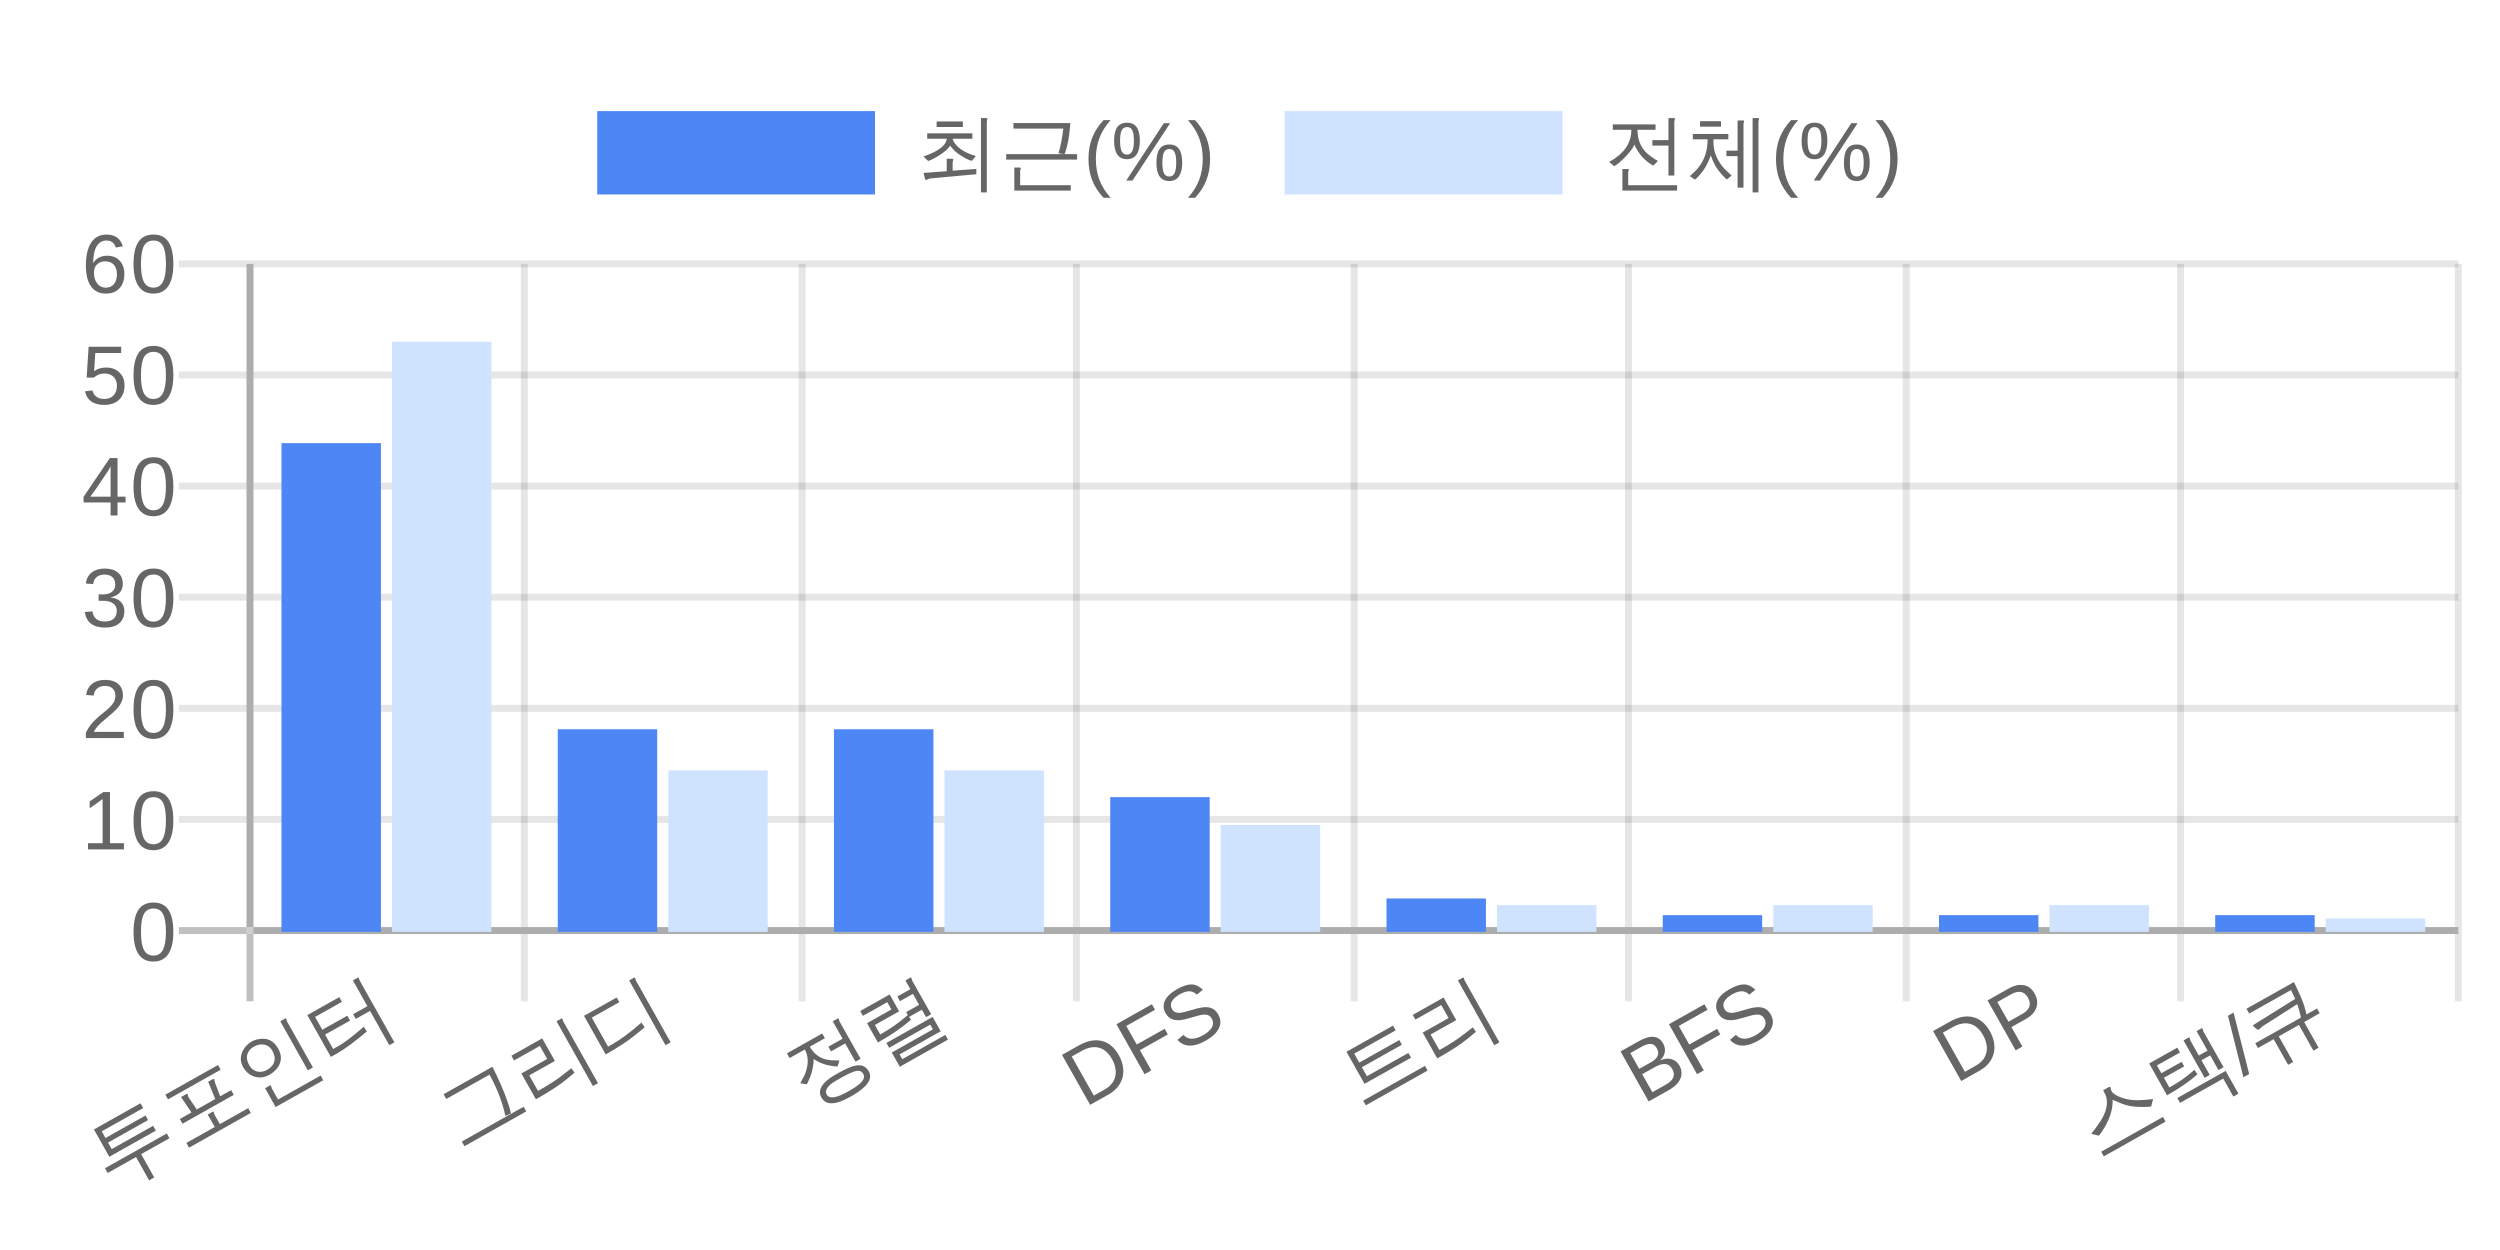<?xml version="1.0" encoding="UTF-8"?>
<svg xmlns="http://www.w3.org/2000/svg" xmlns:xlink="http://www.w3.org/1999/xlink" width="720pt" height="360pt" viewBox="0 0 720 360" version="1.1">
<defs>
<clipPath id="qPCz32M2A4__clip1">
  <path d="M 112 98 L 142 98 L 142 268.375 L 112 268.375 Z M 112 98 "/>
</clipPath>
<clipPath id="qPCz32M2A4__clip2">
  <path d="M 192 221 L 222 221 L 222 268.375 L 192 268.375 Z M 192 221 "/>
</clipPath>
<clipPath id="qPCz32M2A4__clip3">
  <path d="M 272 221 L 301 221 L 301 268.375 L 272 268.375 Z M 272 221 "/>
</clipPath>
<clipPath id="qPCz32M2A4__clip4">
  <path d="M 351 237 L 381 237 L 381 268.375 L 351 268.375 Z M 351 237 "/>
</clipPath>
<clipPath id="qPCz32M2A4__clip5">
  <path d="M 431 260 L 460 260 L 460 268.375 L 431 268.375 Z M 431 260 "/>
</clipPath>
<clipPath id="qPCz32M2A4__clip6">
  <path d="M 510 260 L 540 260 L 540 268.375 L 510 268.375 Z M 510 260 "/>
</clipPath>
<clipPath id="qPCz32M2A4__clip7">
  <path d="M 590 260 L 619 260 L 619 268.375 L 590 268.375 Z M 590 260 "/>
</clipPath>
<clipPath id="qPCz32M2A4__clip8">
  <path d="M 669 264 L 699 264 L 699 268.375 L 669 268.375 Z M 669 264 "/>
</clipPath>
<clipPath id="qPCz32M2A4__clip9">
  <path d="M 81 127 L 110 127 L 110 268.375 L 81 268.375 Z M 81 127 "/>
</clipPath>
<clipPath id="qPCz32M2A4__clip10">
  <path d="M 160 210 L 190 210 L 190 268.375 L 160 268.375 Z M 160 210 "/>
</clipPath>
<clipPath id="qPCz32M2A4__clip11">
  <path d="M 240 210 L 269 210 L 269 268.375 L 240 268.375 Z M 240 210 "/>
</clipPath>
<clipPath id="qPCz32M2A4__clip12">
  <path d="M 319 229 L 349 229 L 349 268.375 L 319 268.375 Z M 319 229 "/>
</clipPath>
<clipPath id="qPCz32M2A4__clip13">
  <path d="M 399 258 L 428 258 L 428 268.375 L 399 268.375 Z M 399 258 "/>
</clipPath>
<clipPath id="qPCz32M2A4__clip14">
  <path d="M 478 263 L 508 263 L 508 268.375 L 478 268.375 Z M 478 263 "/>
</clipPath>
<clipPath id="qPCz32M2A4__clip15">
  <path d="M 558 263 L 588 263 L 588 268.375 L 558 268.375 Z M 558 263 "/>
</clipPath>
<clipPath id="qPCz32M2A4__clip16">
  <path d="M 637 263 L 667 263 L 667 268.375 L 637 268.375 Z M 637 263 "/>
</clipPath>
</defs>
<g id="surface24648">
<path style=" stroke:none;fill-rule:nonzero;fill:rgb(30.196%,52.549%,96.078%);fill-opacity:1;" d="M 172 32 L 252 32 L 252 56 L 172 56 Z M 172 32 "/>
<path style=" stroke:none;fill-rule:nonzero;fill:rgb(40%,40%,40%);fill-opacity:1;" d="M 269.75 34.977 L 277.312 34.977 L 277.312 36.57 L 269.75 36.57 Z M 267.031 38.398 L 280.062 38.398 L 280.062 39.961 L 274.391 39.961 C 274.398 40.297 274.594 40.727 274.969 41.258 C 276.145 42.883 278.172 44.109 281.047 44.93 L 279.891 46.336 C 278.941 46.109 277.723 45.484 276.234 44.461 C 275.535 43.992 275.035 43.586 274.734 43.242 L 273.609 41.961 C 272.953 43.055 271.562 44.195 269.438 45.383 C 268.988 45.645 268.551 45.867 268.125 46.055 C 267.645 46.266 267.391 46.367 267.359 46.367 C 267.273 46.367 266.844 45.969 266.062 45.164 C 266 45.102 265.961 45.066 265.953 45.055 C 270.016 43.68 272.238 42.078 272.625 40.242 C 272.625 40.242 272.641 40.148 272.672 39.961 L 267.031 39.961 Z M 282.516 34.008 L 284.047 34.008 C 284.266 34.008 284.375 34.086 284.375 34.242 L 284.203 34.945 L 284.203 55.414 L 282.516 55.414 Z M 272.656 45.711 L 274.219 45.711 C 274.438 45.711 274.547 45.797 274.547 45.961 L 274.359 46.711 L 274.359 49.148 L 281.062 48.664 C 281.113 48.664 281.156 48.664 281.188 48.664 L 281.188 50.18 L 270.406 51.164 C 269.164 51.289 268.234 51.379 267.609 51.43 C 267.566 51.43 267.379 51.531 267.047 51.727 C 266.941 51.789 266.848 51.82 266.766 51.82 C 266.578 51.82 266.469 51.742 266.438 51.586 L 265.969 49.805 C 269.863 49.492 272.094 49.332 272.656 49.32 Z M 291.875 35.445 L 308.25 35.445 C 308.02 38.926 307.547 41.707 306.828 43.789 C 306.711 44.102 306.625 44.312 306.562 44.414 C 305.426 44.227 304.848 44.133 304.828 44.133 C 305.453 42.156 305.922 39.789 306.234 37.039 L 291.875 37.039 Z M 292.125 48.258 L 293.703 48.258 C 293.891 48.258 293.984 48.348 293.984 48.523 L 293.797 49.273 L 293.797 53.336 L 308.375 53.336 L 308.375 54.898 L 292.125 54.898 Z M 289.781 44.398 L 310.203 44.398 L 310.203 45.961 L 289.781 45.961 Z M 313.484 45.758 C 313.484 43.5 313.836 41.473 314.547 39.68 C 315.254 37.879 316.344 36.188 317.812 34.602 L 319.859 34.602 C 318.391 36.227 317.312 37.957 316.625 39.789 C 315.945 41.613 315.609 43.609 315.609 45.773 C 315.609 47.941 315.945 49.938 316.625 51.758 C 317.301 53.578 318.379 55.312 319.859 56.961 L 317.812 56.961 C 316.332 55.367 315.238 53.668 314.531 51.867 C 313.832 50.066 313.484 48.047 313.484 45.805 Z M 340.484 46.898 C 340.484 48.586 340.164 49.883 339.531 50.789 C 338.906 51.688 337.973 52.133 336.734 52.133 C 335.516 52.133 334.594 51.695 333.969 50.82 C 333.352 49.938 333.047 48.629 333.047 46.898 C 333.047 45.117 333.344 43.797 333.938 42.93 C 334.539 42.055 335.488 41.617 336.781 41.617 C 338.062 41.617 339 42.066 339.594 42.961 C 340.188 43.859 340.484 45.172 340.484 46.898 Z M 324.625 35.336 C 325.863 35.336 326.781 35.773 327.375 36.648 C 327.977 37.523 328.281 38.832 328.281 40.57 C 328.281 42.258 327.969 43.562 327.344 44.477 C 326.727 45.395 325.801 45.852 324.562 45.852 C 323.332 45.852 322.406 45.398 321.781 44.492 C 321.164 43.586 320.859 42.281 320.859 40.57 C 320.859 38.82 321.156 37.516 321.75 36.648 C 322.352 35.773 323.312 35.336 324.625 35.336 Z M 326.172 51.992 L 324.359 51.992 L 335.172 35.477 L 337 35.477 Z M 326.562 40.57 C 326.562 39.195 326.41 38.191 326.109 37.555 C 325.816 36.922 325.32 36.602 324.625 36.602 C 323.883 36.602 323.359 36.914 323.047 37.539 C 322.734 38.156 322.578 39.164 322.578 40.57 C 322.578 41.914 322.734 42.91 323.047 43.555 C 323.359 44.203 323.875 44.523 324.594 44.523 C 325.27 44.523 325.766 44.195 326.078 43.539 C 326.398 42.883 326.562 41.895 326.562 40.57 Z M 338.75 46.898 C 338.75 45.504 338.598 44.492 338.297 43.867 C 337.992 43.234 337.488 42.914 336.781 42.914 C 336.07 42.914 335.555 43.227 335.234 43.852 C 334.922 44.469 334.766 45.484 334.766 46.898 C 334.766 48.242 334.914 49.238 335.219 49.883 C 335.531 50.52 336.047 50.836 336.766 50.836 C 337.453 50.836 337.953 50.516 338.266 49.867 C 338.586 49.211 338.75 48.223 338.75 46.898 Z M 348.5 45.805 C 348.5 48.066 348.145 50.098 347.438 51.898 C 346.738 53.688 345.656 55.375 344.188 56.961 L 342.141 56.961 C 343.609 55.324 344.68 53.602 345.359 51.789 C 346.047 49.969 346.391 47.969 346.391 45.789 C 346.391 43.602 346.047 41.602 345.359 39.789 C 344.672 37.969 343.598 36.238 342.141 34.602 L 344.188 34.602 C 345.656 36.195 346.738 37.895 347.438 39.695 C 348.145 41.5 348.5 43.52 348.5 45.758 Z M 264 28.883 "/>
<path style=" stroke:none;fill-rule:nonzero;fill:rgb(81.176%,89.02%,100%);fill-opacity:1;" d="M 370 32 L 450 32 L 450 56 L 370 56 Z M 370 32 "/>
<path style=" stroke:none;fill-rule:nonzero;fill:rgb(40%,40%,40%);fill-opacity:1;" d="M 464.484 35.82 L 476.797 35.82 L 476.797 37.383 L 471.594 37.383 C 471.594 40.75 472.91 43.328 475.547 45.117 C 476.453 45.766 477.086 46.172 477.453 46.336 C 477.297 46.617 476.891 47.035 476.234 47.586 L 476.109 47.68 C 473.766 46.398 471.961 44.398 470.703 41.68 C 470.242 42.754 469.203 44.098 467.578 45.711 C 466.516 46.742 465.617 47.461 464.891 47.867 C 464.273 47.316 463.805 46.914 463.484 46.664 L 463.484 46.617 C 467.547 44.367 469.656 41.461 469.812 37.898 C 469.82 37.742 469.828 37.57 469.828 37.383 L 464.484 37.383 Z M 467.25 48.664 L 468.891 48.664 C 469.016 48.664 469.086 48.703 469.109 48.773 C 468.984 49.297 468.922 49.594 468.922 49.664 L 468.922 53.336 L 483 53.336 L 483 54.898 L 467.25 54.898 Z M 480.516 34.008 L 482.109 34.008 C 482.297 34.008 482.391 34.082 482.391 34.227 L 482.203 34.992 L 482.203 50.555 L 480.516 50.555 L 480.516 41.93 L 475.875 41.93 L 475.875 40.367 L 480.516 40.367 Z M 489.609 34.898 L 495.656 34.898 L 495.656 36.477 L 489.609 36.477 Z M 487.531 38.586 L 497.766 38.586 L 497.766 40.133 L 493.484 40.133 L 493.484 40.992 C 493.484 43.398 494.297 45.66 495.922 47.773 C 496.141 48.066 496.379 48.352 496.641 48.633 L 498.594 50.445 C 498.625 50.508 498.656 50.555 498.688 50.586 L 497.344 51.68 L 497.328 51.68 C 497.273 51.68 497.031 51.457 496.594 51.008 C 495.219 49.633 494.211 48.258 493.578 46.883 C 493.297 46.301 493.004 45.586 492.703 44.742 C 491.848 47.266 490.566 49.383 488.859 51.102 C 488.441 51.52 488.207 51.727 488.156 51.727 L 486.656 50.727 C 486.75 50.613 487.047 50.348 487.547 49.93 C 487.973 49.555 488.41 49.109 488.859 48.586 C 490.816 46.328 491.797 43.508 491.797 40.133 L 487.531 40.133 Z M 504.75 34.008 L 506.328 34.008 L 506.531 34.039 L 506.562 34.039 C 506.602 34.082 506.625 34.133 506.625 34.195 L 506.438 34.93 L 506.438 55.414 L 504.75 55.414 Z M 500.422 34.695 L 502.062 34.695 C 502.219 34.695 502.297 34.766 502.297 34.898 L 502.125 35.68 L 502.125 54.055 L 500.422 54.055 L 500.422 44.961 L 497.203 44.961 L 497.203 43.383 L 500.422 43.383 Z M 511.484 45.758 C 511.484 43.5 511.836 41.473 512.547 39.68 C 513.254 37.879 514.344 36.188 515.812 34.602 L 517.859 34.602 C 516.391 36.227 515.312 37.957 514.625 39.789 C 513.945 41.613 513.609 43.609 513.609 45.773 C 513.609 47.941 513.945 49.938 514.625 51.758 C 515.301 53.578 516.379 55.312 517.859 56.961 L 515.812 56.961 C 514.332 55.367 513.238 53.668 512.531 51.867 C 511.832 50.066 511.484 48.047 511.484 45.805 Z M 538.484 46.898 C 538.484 48.586 538.164 49.883 537.531 50.789 C 536.906 51.688 535.973 52.133 534.734 52.133 C 533.516 52.133 532.594 51.695 531.969 50.82 C 531.352 49.938 531.047 48.629 531.047 46.898 C 531.047 45.117 531.344 43.797 531.938 42.93 C 532.539 42.055 533.488 41.617 534.781 41.617 C 536.062 41.617 537 42.066 537.594 42.961 C 538.188 43.859 538.484 45.172 538.484 46.898 Z M 522.625 35.336 C 523.863 35.336 524.781 35.773 525.375 36.648 C 525.977 37.523 526.281 38.832 526.281 40.57 C 526.281 42.258 525.969 43.562 525.344 44.477 C 524.727 45.395 523.801 45.852 522.562 45.852 C 521.332 45.852 520.406 45.398 519.781 44.492 C 519.164 43.586 518.859 42.281 518.859 40.57 C 518.859 38.82 519.156 37.516 519.75 36.648 C 520.352 35.773 521.312 35.336 522.625 35.336 Z M 524.172 51.992 L 522.359 51.992 L 533.172 35.477 L 535 35.477 Z M 524.562 40.57 C 524.562 39.195 524.41 38.191 524.109 37.555 C 523.816 36.922 523.32 36.602 522.625 36.602 C 521.883 36.602 521.359 36.914 521.047 37.539 C 520.734 38.156 520.578 39.164 520.578 40.57 C 520.578 41.914 520.734 42.91 521.047 43.555 C 521.359 44.203 521.875 44.523 522.594 44.523 C 523.27 44.523 523.766 44.195 524.078 43.539 C 524.398 42.883 524.562 41.895 524.562 40.57 Z M 536.75 46.898 C 536.75 45.504 536.598 44.492 536.297 43.867 C 535.992 43.234 535.488 42.914 534.781 42.914 C 534.07 42.914 533.555 43.227 533.234 43.852 C 532.922 44.469 532.766 45.484 532.766 46.898 C 532.766 48.242 532.914 49.238 533.219 49.883 C 533.531 50.52 534.047 50.836 534.766 50.836 C 535.453 50.836 535.953 50.516 536.266 49.867 C 536.586 49.211 536.75 48.223 536.75 46.898 Z M 546.5 45.805 C 546.5 48.066 546.145 50.098 545.438 51.898 C 544.738 53.688 543.656 55.375 542.188 56.961 L 540.141 56.961 C 541.609 55.324 542.68 53.602 543.359 51.789 C 544.047 49.969 544.391 47.969 544.391 45.789 C 544.391 43.602 544.047 41.602 543.359 39.789 C 542.672 37.969 541.598 36.238 540.141 34.602 L 542.188 34.602 C 543.656 36.195 544.738 37.895 545.438 39.695 C 546.145 41.5 546.5 43.52 546.5 45.758 Z M 462 28.883 "/>
<path style="fill:none;stroke-width:1;stroke-linecap:butt;stroke-linejoin:miter;stroke:rgb(0%,0%,0%);stroke-opacity:0.247;stroke-miterlimit:10;" d="M 36 134.5 L 36 144.188 M 36 38 L 36 133.5 " transform="matrix(2,0,0,2,0,0)"/>
<path style="fill:none;stroke-width:1;stroke-linecap:butt;stroke-linejoin:miter;stroke:rgb(0%,0%,0%);stroke-opacity:0.098;stroke-miterlimit:10;" d="M 75.5 134.5 L 75.5 144.188 M 75.5 38 L 75.5 133.5 " transform="matrix(2,0,0,2,0,0)"/>
<path style="fill:none;stroke-width:1;stroke-linecap:butt;stroke-linejoin:miter;stroke:rgb(0%,0%,0%);stroke-opacity:0.098;stroke-miterlimit:10;" d="M 115.5 134.5 L 115.5 144.188 M 115.5 38 L 115.5 133.5 " transform="matrix(2,0,0,2,0,0)"/>
<path style="fill:none;stroke-width:1;stroke-linecap:butt;stroke-linejoin:miter;stroke:rgb(0%,0%,0%);stroke-opacity:0.098;stroke-miterlimit:10;" d="M 155 134.5 L 155 144.188 M 155 38 L 155 133.5 " transform="matrix(2,0,0,2,0,0)"/>
<path style="fill:none;stroke-width:1;stroke-linecap:butt;stroke-linejoin:miter;stroke:rgb(0%,0%,0%);stroke-opacity:0.098;stroke-miterlimit:10;" d="M 195 134.5 L 195 144.188 M 195 38 L 195 133.5 " transform="matrix(2,0,0,2,0,0)"/>
<path style="fill:none;stroke-width:1;stroke-linecap:butt;stroke-linejoin:miter;stroke:rgb(0%,0%,0%);stroke-opacity:0.098;stroke-miterlimit:10;" d="M 234.5 134.5 L 234.5 144.188 M 234.5 38 L 234.5 133.5 " transform="matrix(2,0,0,2,0,0)"/>
<path style="fill:none;stroke-width:1;stroke-linecap:butt;stroke-linejoin:miter;stroke:rgb(0%,0%,0%);stroke-opacity:0.098;stroke-miterlimit:10;" d="M 274.5 134.5 L 274.5 144.188 M 274.5 38 L 274.5 133.5 " transform="matrix(2,0,0,2,0,0)"/>
<path style="fill:none;stroke-width:1;stroke-linecap:butt;stroke-linejoin:miter;stroke:rgb(0%,0%,0%);stroke-opacity:0.098;stroke-miterlimit:10;" d="M 314 134.5 L 314 144.188 M 314 38 L 314 133.5 " transform="matrix(2,0,0,2,0,0)"/>
<path style="fill:none;stroke-width:1;stroke-linecap:butt;stroke-linejoin:miter;stroke:rgb(0%,0%,0%);stroke-opacity:0.098;stroke-miterlimit:10;" d="M 354 134.5 L 354 144.188 M 354 38 L 354 133.5 " transform="matrix(2,0,0,2,0,0)"/>
<path style="fill:none;stroke-width:1;stroke-linecap:butt;stroke-linejoin:miter;stroke:rgb(0%,0%,0%);stroke-opacity:0.098;stroke-miterlimit:10;" d="M 35.5 134 L 354.5 134 " transform="matrix(2,0,0,2,0,0)"/>
<path style=" stroke:none;fill-rule:nonzero;fill:rgb(40%,40%,40%);fill-opacity:1;" d="M 27.055 325.277 L 40.461 317.746 L 41.242 319.121 L 29.305 325.824 L 30.383 327.746 L 41.914 321.262 L 42.648 322.574 L 31.117 329.059 L 32.164 330.934 L 44.102 324.23 L 44.883 325.621 L 31.477 333.152 Z M 30.242 336.449 L 48.039 326.434 L 48.805 327.809 L 40.648 332.402 L 44.414 339.105 L 42.945 339.934 L 39.18 333.23 L 31.008 337.824 Z M 47.613 315.258 L 62.785 306.727 L 63.551 308.086 L 48.379 316.617 Z M 52.145 315.945 L 53.691 315.07 C 53.867 314.977 53.98 314.984 54.035 315.086 L 54.176 315.805 L 54.191 315.82 C 54.324 316.07 54.945 316.992 56.051 318.586 C 56.277 318.953 56.477 319.27 56.645 319.539 L 61.988 316.523 L 59.957 311.539 L 61.316 310.789 C 61.504 310.676 61.629 310.676 61.691 310.789 L 61.957 311.93 L 63.41 315.727 L 66.566 313.961 L 67.332 315.32 L 52.551 323.633 L 51.785 322.273 L 55.129 320.383 L 52.145 315.961 Z M 59.816 320.977 L 61.176 320.211 C 61.363 320.109 61.492 320.113 61.566 320.227 L 61.754 320.977 L 61.77 321.008 L 63.316 323.742 L 71.473 319.148 L 72.238 320.523 L 54.441 330.539 L 53.676 329.164 L 61.848 324.57 Z M 72.527 299.941 C 73.176 299.578 73.891 299.344 74.684 299.238 C 76.703 298.926 78.301 299.527 79.48 301.035 C 79.707 301.34 79.926 301.672 80.137 302.035 C 81.145 303.828 81.156 305.535 80.168 307.16 C 79.582 308.109 78.723 308.902 77.59 309.535 C 76.016 310.422 74.434 310.547 72.84 309.91 C 71.645 309.422 70.699 308.562 70.012 307.332 C 69.18 305.844 69.133 304.309 69.871 302.723 C 70.434 301.547 71.32 300.621 72.527 299.941 Z M 72.887 301.582 C 72.316 301.906 71.852 302.387 71.496 303.02 C 70.902 304.137 70.996 305.387 71.777 306.77 C 72.426 307.918 73.363 308.551 74.59 308.676 C 75.371 308.738 76.125 308.566 76.855 308.16 C 78.52 307.223 79.266 305.965 79.09 304.379 C 78.984 303.809 78.766 303.219 78.434 302.613 C 77.797 301.5 76.859 300.895 75.621 300.801 C 74.828 300.75 74.066 300.926 73.34 301.332 Z M 76.34 313.395 L 77.762 312.598 C 77.875 312.535 77.957 312.531 78.012 312.582 C 78.156 313.105 78.246 313.395 78.277 313.457 L 80.074 316.66 L 92.34 309.754 L 93.105 311.113 L 79.387 318.832 Z M 80.715 294.129 L 82.121 293.332 C 82.266 293.25 82.363 293.262 82.418 293.363 L 82.652 294.145 L 82.652 294.16 L 90.121 307.426 L 88.652 308.254 Z M 88.508 292.344 L 97.711 287.172 L 98.477 288.531 L 90.742 292.875 L 92.82 296.562 L 100.023 292.516 L 100.82 293.922 L 93.617 297.969 L 95.945 302.109 L 97.461 301.266 C 99.211 300.277 101.512 298.531 104.367 296.031 L 104.773 295.703 L 105.648 297.062 C 104.836 297.781 103.312 299 101.086 300.719 C 99.398 301.949 98.07 302.836 97.102 303.375 L 95.289 304.391 Z M 101.633 282.359 L 103.008 281.578 C 103.164 281.496 103.273 281.516 103.336 281.641 L 103.555 282.328 L 103.555 282.344 L 113.586 300.188 L 112.117 301.016 L 106.57 291.141 L 102.461 293.453 L 101.695 292.094 L 105.805 289.781 Z M 20.223 322.277 "/>
<path style=" stroke:none;fill-rule:nonzero;fill:rgb(40%,40%,40%);fill-opacity:1;" d="M 127.75 315.133 L 141.812 307.227 C 143.676 310.895 145.098 314.164 146.078 317.039 C 146.492 318.145 146.828 319.227 147.078 320.289 C 147.117 320.5 147.141 320.617 147.141 320.648 C 147.129 320.672 147.086 320.695 147.016 320.727 C 146.961 320.758 146.473 320.984 145.547 321.398 C 144.773 317.641 143.254 313.672 140.984 309.492 L 128.516 316.508 Z M 133 328.758 L 150.797 318.742 L 151.562 320.086 L 133.766 330.102 Z M 147.277 304.051 L 156.152 299.051 L 159.809 305.551 L 152.418 309.707 L 154.949 314.191 C 158 312.484 160.453 310.891 162.309 309.41 L 164.387 307.77 L 164.418 307.754 C 164.512 307.703 164.562 307.672 164.574 307.66 L 165.371 308.785 C 165.41 308.859 165.434 308.918 165.434 308.957 L 163.371 310.676 C 161.328 312.387 158.316 314.359 154.34 316.598 L 150.152 309.16 L 157.59 304.973 L 155.48 301.223 L 148.043 305.41 Z M 160.277 294.129 L 161.605 293.379 C 161.793 293.277 161.922 293.293 161.996 293.426 L 162.199 294.113 L 162.215 294.145 L 172.23 311.957 L 170.762 312.785 Z M 168.191 292.562 L 177.598 287.281 L 178.363 288.625 L 170.426 293.078 L 175.113 301.422 L 176.379 300.719 C 178.773 299.367 181.555 297.293 184.723 294.5 L 185.613 295.766 L 185.629 295.859 L 185.645 295.875 L 182.941 298.094 C 180.73 299.875 177.898 301.734 174.441 303.672 Z M 181.191 282.359 L 182.52 281.609 C 182.707 281.508 182.836 281.523 182.91 281.656 L 183.113 282.344 L 183.129 282.375 L 193.145 300.188 L 191.676 301.016 Z M 120.699 310.508 "/>
<path style=" stroke:none;fill-rule:nonzero;fill:rgb(40%,40%,40%);fill-opacity:1;" d="M 226.633 303.363 L 236.805 297.645 L 237.57 299.004 L 233.227 301.441 C 234.539 303.777 236.461 305.062 238.992 305.301 C 238.992 305.301 239.168 305.324 239.523 305.363 L 241.742 305.41 C 241.617 305.996 241.449 306.52 241.242 306.988 C 241.219 307.074 241.199 307.121 241.18 307.129 C 241.105 307.172 240.84 307.16 240.383 307.098 C 238.352 306.902 236.59 306.363 235.102 305.488 C 234.82 305.332 234.562 305.176 234.336 305.02 L 234.289 305.035 C 234.328 305.234 234.328 305.566 234.289 306.035 C 234.133 307.902 233.609 309.746 232.727 311.566 C 232.539 311.984 232.414 312.207 232.352 312.238 C 232.258 312.293 231.711 312.215 230.711 312.004 C 230.598 311.984 230.52 311.969 230.477 311.957 C 231.164 310.73 231.57 309.969 231.695 309.676 C 232.758 307.176 232.906 304.957 232.148 303.02 C 232.055 302.77 231.938 302.516 231.789 302.254 L 227.398 304.723 Z M 240.352 309.645 L 242.055 308.691 C 244.281 307.441 246.008 306.812 247.227 306.801 C 247.953 306.77 248.578 306.938 249.102 307.301 C 249.547 307.613 249.922 308.043 250.227 308.582 C 251.414 310.699 249.809 313.031 245.414 315.582 C 245.246 315.676 245.027 315.797 244.758 315.941 C 240.57 318.309 237.836 318.348 236.555 316.066 C 235.656 314.465 236.219 312.809 238.242 311.098 C 238.844 310.59 239.547 310.105 240.352 309.645 Z M 240.977 311.113 C 239.203 312.113 238.188 313.105 237.93 314.082 C 237.836 314.488 237.891 314.875 238.102 315.238 C 238.828 316.543 240.852 316.262 244.164 314.395 L 244.414 314.254 C 246.359 313.16 247.633 312.238 248.227 311.488 C 248.871 310.699 249.008 309.969 248.633 309.301 C 248.352 308.801 247.965 308.504 247.477 308.41 C 246.633 308.254 245.094 308.801 242.867 310.051 Z M 239.836 294.129 L 241.227 293.348 C 241.383 293.254 241.492 293.27 241.555 293.395 L 241.773 294.16 L 241.789 294.191 L 247.852 304.941 L 246.383 305.77 L 243.414 300.504 L 239.32 302.801 L 238.57 301.441 L 242.664 299.145 Z M 247.738 291.172 L 256.223 286.406 L 258.957 291.266 L 251.973 295.188 L 253.504 297.922 C 256.473 296.258 259.121 294.391 261.457 292.328 L 262.379 293.688 C 259.754 295.961 256.57 298.141 252.832 300.234 L 249.707 294.672 L 256.723 290.734 L 255.535 288.625 L 248.52 292.562 Z M 255.285 300.375 L 268.598 292.875 L 270.926 297 L 259.082 303.672 L 259.848 305.047 L 272.254 298.047 L 273.02 299.406 L 259.145 307.234 L 256.832 303.125 L 268.676 296.453 L 267.91 295.094 L 256.066 301.766 Z M 260.754 282.359 L 262.16 281.562 C 262.305 281.48 262.402 281.492 262.457 281.594 L 262.691 282.391 L 262.707 282.422 L 268.176 292.109 L 266.707 292.938 L 265.504 290.797 L 261.77 292.891 L 260.973 291.484 L 264.707 289.391 L 262.926 286.234 L 259.191 288.328 L 258.441 286.984 L 262.176 284.891 Z M 221.176 298.738 "/>
<path style=" stroke:none;fill-rule:nonzero;fill:rgb(40%,40%,40%);fill-opacity:1;" d="M 322.215 303.879 C 323.047 305.359 323.484 306.824 323.527 308.27 C 323.566 309.707 323.223 311.02 322.496 312.207 C 321.766 313.395 320.707 314.387 319.324 315.176 L 313.949 318.191 L 305.855 303.801 L 310.621 301.129 C 313.047 299.754 315.266 299.309 317.277 299.785 C 319.297 300.254 320.941 301.621 322.215 303.879 Z M 320.246 304.988 C 319.234 303.207 317.98 302.125 316.48 301.738 C 314.98 301.344 313.301 301.668 311.449 302.707 L 308.668 304.27 L 315.012 315.535 L 318.23 313.723 C 319.281 313.129 320.078 312.379 320.621 311.473 C 321.16 310.559 321.395 309.547 321.324 308.441 C 321.262 307.328 320.902 306.176 320.246 304.988 Z M 324.367 295.477 L 327.383 300.82 L 335.43 296.305 L 336.336 297.93 L 328.289 302.445 L 331.57 308.273 L 329.633 309.367 L 321.539 294.977 L 331.758 289.227 L 332.648 290.82 Z M 350.867 292.188 C 351.605 293.512 351.664 294.828 351.039 296.141 C 350.414 297.453 349.156 298.641 347.273 299.703 C 343.762 301.684 341.043 301.609 339.117 299.484 L 340.805 298.047 C 341.512 298.789 342.328 299.156 343.258 299.156 C 344.195 299.156 345.273 298.82 346.492 298.141 C 347.75 297.422 348.602 296.664 349.039 295.859 C 349.484 295.047 349.477 294.219 349.008 293.375 C 348.734 292.906 348.406 292.59 348.023 292.422 C 347.648 292.246 347.215 292.172 346.727 292.203 C 346.234 292.227 345.684 292.324 345.07 292.5 C 344.453 292.68 343.777 292.871 343.039 293.078 C 341.758 293.477 340.75 293.711 340.023 293.781 C 339.297 293.855 338.676 293.836 338.164 293.719 C 337.656 293.605 337.191 293.391 336.773 293.078 C 336.359 292.766 336 292.344 335.695 291.812 C 335 290.574 334.938 289.355 335.508 288.156 C 336.07 286.961 337.234 285.867 338.992 284.875 C 340.625 283.949 342.016 283.496 343.164 283.516 C 344.309 283.539 345.391 284.047 346.414 285.047 L 344.68 286.469 C 344.043 285.824 343.328 285.496 342.539 285.484 C 341.758 285.477 340.84 285.762 339.789 286.344 C 338.645 287 337.879 287.688 337.492 288.406 C 337.098 289.125 337.113 289.867 337.539 290.625 C 337.789 291.062 338.113 291.359 338.508 291.516 C 338.906 291.672 339.383 291.73 339.945 291.688 C 340.496 291.637 341.516 291.387 343.008 290.938 C 343.496 290.805 343.992 290.664 344.492 290.516 C 344.992 290.371 345.48 290.262 345.961 290.188 C 346.449 290.105 346.922 290.062 347.383 290.062 C 347.852 290.062 348.293 290.137 348.711 290.281 C 349.137 290.418 349.527 290.637 349.883 290.938 C 350.234 291.242 350.562 291.656 350.867 292.188 Z M 301.574 300.227 "/>
<path style=" stroke:none;fill-rule:nonzero;fill:rgb(40%,40%,40%);fill-opacity:1;" d="M 387.781 302.91 L 401.188 295.379 L 401.953 296.738 L 390.016 303.441 L 391.469 306.02 L 403 299.535 L 403.75 300.879 L 392.219 307.363 L 393.672 309.941 L 405.609 303.238 L 406.391 304.613 L 392.984 312.145 Z M 392.594 316.988 L 410.391 306.973 L 411.156 308.316 L 393.359 318.332 Z M 406.871 292.281 L 415.746 287.281 L 419.402 293.781 L 412.012 297.938 L 414.543 302.422 C 417.594 300.715 420.047 299.121 421.902 297.641 L 423.98 296 L 424.012 295.984 C 424.105 295.934 424.156 295.902 424.168 295.891 L 424.965 297.016 C 425.004 297.09 425.027 297.148 425.027 297.188 L 422.965 298.906 C 420.922 300.617 417.91 302.59 413.934 304.828 L 409.746 297.391 L 417.184 293.203 L 415.074 289.453 L 407.637 293.641 Z M 419.871 282.359 L 421.199 281.609 C 421.387 281.508 421.516 281.523 421.59 281.656 L 421.793 282.344 L 421.809 282.375 L 431.824 300.188 L 430.355 301.016 Z M 380.293 298.738 "/>
<path style=" stroke:none;fill-rule:nonzero;fill:rgb(40%,40%,40%);fill-opacity:1;" d="M 483.672 306.883 C 484.391 308.164 484.477 309.426 483.938 310.664 C 483.406 311.906 482.312 312.992 480.656 313.93 L 474.812 317.211 L 466.719 302.82 L 471.938 299.883 C 475.32 297.977 477.672 298.191 478.984 300.523 C 479.453 301.367 479.609 302.219 479.453 303.07 C 479.305 303.914 478.852 304.688 478.094 305.383 C 479.312 304.875 480.41 304.758 481.391 305.039 C 482.367 305.312 483.129 305.926 483.672 306.883 Z M 481.594 307.852 C 480.645 306.156 478.977 305.977 476.594 307.32 L 472.953 309.367 L 475.875 314.555 L 479.688 312.414 C 480.875 311.75 481.613 311.039 481.906 310.289 C 482.195 309.539 482.094 308.727 481.594 307.852 Z M 477.141 301.867 C 476.703 301.086 476.125 300.68 475.406 300.648 C 474.688 300.609 473.82 300.875 472.812 301.445 L 469.531 303.289 L 472.094 307.836 L 475.375 305.992 C 476.426 305.41 477.098 304.781 477.391 304.102 C 477.68 303.414 477.598 302.672 477.141 301.867 Z M 483.488 295.477 L 486.504 300.82 L 494.551 296.305 L 495.457 297.93 L 487.41 302.445 L 490.691 308.273 L 488.754 309.367 L 480.66 294.977 L 490.879 289.227 L 491.77 290.82 Z M 509.988 292.188 C 510.727 293.512 510.785 294.828 510.16 296.141 C 509.535 297.453 508.277 298.641 506.395 299.703 C 502.883 301.684 500.164 301.609 498.238 299.484 L 499.926 298.047 C 500.633 298.789 501.449 299.156 502.379 299.156 C 503.316 299.156 504.395 298.82 505.613 298.141 C 506.871 297.422 507.723 296.664 508.16 295.859 C 508.605 295.047 508.598 294.219 508.129 293.375 C 507.855 292.906 507.527 292.59 507.145 292.422 C 506.77 292.246 506.336 292.172 505.848 292.203 C 505.355 292.227 504.805 292.324 504.191 292.5 C 503.574 292.68 502.898 292.871 502.16 293.078 C 500.879 293.477 499.871 293.711 499.145 293.781 C 498.418 293.855 497.797 293.836 497.285 293.719 C 496.777 293.605 496.312 293.391 495.895 293.078 C 495.48 292.766 495.121 292.344 494.816 291.812 C 494.121 290.574 494.059 289.355 494.629 288.156 C 495.191 286.961 496.355 285.867 498.113 284.875 C 499.746 283.949 501.137 283.496 502.285 283.516 C 503.43 283.539 504.512 284.047 505.535 285.047 L 503.801 286.469 C 503.164 285.824 502.449 285.496 501.66 285.484 C 500.879 285.477 499.961 285.762 498.91 286.344 C 497.766 287 497 287.688 496.613 288.406 C 496.219 289.125 496.234 289.867 496.66 290.625 C 496.91 291.062 497.234 291.359 497.629 291.516 C 498.027 291.672 498.504 291.73 499.066 291.688 C 499.617 291.637 500.637 291.387 502.129 290.938 C 502.617 290.805 503.113 290.664 503.613 290.516 C 504.113 290.371 504.602 290.262 505.082 290.188 C 505.57 290.105 506.043 290.062 506.504 290.062 C 506.973 290.062 507.414 290.137 507.832 290.281 C 508.258 290.418 508.648 290.637 509.004 290.938 C 509.355 291.242 509.684 291.656 509.988 292.188 Z M 462.438 299.246 "/>
<path style=" stroke:none;fill-rule:nonzero;fill:rgb(40%,40%,40%);fill-opacity:1;" d="M 573.094 297.016 C 573.926 298.496 574.363 299.961 574.406 301.406 C 574.445 302.844 574.102 304.156 573.375 305.344 C 572.645 306.531 571.586 307.523 570.203 308.312 L 564.828 311.328 L 556.734 296.938 L 561.5 294.266 C 563.926 292.891 566.145 292.445 568.156 292.922 C 570.176 293.391 571.82 294.758 573.094 297.016 Z M 571.125 298.125 C 570.113 296.344 568.859 295.262 567.359 294.875 C 565.859 294.48 564.18 294.805 562.328 295.844 L 559.547 297.406 L 565.891 308.672 L 569.109 306.859 C 570.16 306.266 570.957 305.516 571.5 304.609 C 572.039 303.695 572.273 302.684 572.203 301.578 C 572.141 300.465 571.781 299.312 571.125 298.125 Z M 585.996 286.176 C 586.754 287.543 586.918 288.875 586.48 290.176 C 586.043 291.48 585.059 292.562 583.527 293.426 L 579.293 295.801 L 582.449 301.41 L 580.512 302.504 L 572.418 288.113 L 578.48 284.707 C 580.094 283.801 581.559 283.48 582.871 283.738 C 584.184 283.988 585.223 284.801 585.996 286.176 Z M 584.043 287.316 C 582.988 285.453 581.348 285.145 579.121 286.395 L 575.23 288.582 L 578.434 294.254 L 582.402 292.02 C 584.578 290.801 585.125 289.234 584.043 287.316 Z M 552.453 293.363 "/>
<path style=" stroke:none;fill-rule:nonzero;fill:rgb(40%,40%,40%);fill-opacity:1;" d="M 605.707 313.996 L 607.395 313.043 C 607.582 312.941 607.715 312.961 607.801 313.105 C 607.832 313.16 607.895 313.414 607.988 313.871 L 608.129 314.262 C 608.43 314.785 609.059 315.27 610.02 315.715 C 611.914 316.59 614.055 316.965 616.441 316.84 C 617.223 316.832 618.434 316.727 620.082 316.527 L 619.551 318.637 L 619.535 318.652 C 619.367 318.746 618.504 318.801 616.941 318.809 C 614.648 318.82 612.715 318.508 611.145 317.871 L 608.707 316.855 C 608.602 316.836 608.512 316.805 608.441 316.762 C 608.535 319.66 607.477 322.746 605.27 326.027 C 604.832 326.664 604.586 326.996 604.535 327.027 C 604.43 327.082 603.793 326.945 602.613 326.621 C 602.438 326.57 602.328 326.539 602.285 326.527 C 603.91 324.445 605.004 322.883 605.566 321.84 C 606.68 319.746 607.035 317.824 606.629 316.074 C 606.512 315.574 606.207 314.883 605.707 313.996 Z M 605.129 331.699 L 622.926 321.684 L 623.691 323.027 L 605.895 333.043 Z M 618.953 306.273 L 627.062 301.727 L 627.844 303.117 L 621.203 306.836 L 622.469 309.086 L 628.312 305.805 L 629.047 307.117 L 623.203 310.398 L 624.766 313.18 C 626.473 312.254 628.047 311.25 629.484 310.164 C 630.379 309.5 631.211 308.812 631.984 308.102 L 632.844 309.383 C 632.789 309.477 632.117 310.047 630.828 311.086 C 628.859 312.586 626.617 314.039 624.109 315.445 Z M 627.078 316.227 L 640.984 308.414 L 644.672 314.977 L 643.203 315.805 L 640.297 310.633 L 627.859 317.617 Z M 632.609 296.961 L 634 296.18 C 634.156 296.086 634.258 296.094 634.312 296.195 L 634.547 296.977 L 634.547 296.992 L 640.391 307.352 L 638.922 308.18 L 636.531 303.945 L 634.016 305.352 L 636.406 309.586 L 634.938 310.414 L 628.859 299.633 L 630.219 298.867 C 630.406 298.766 630.539 298.781 630.625 298.914 L 630.781 299.586 L 630.797 299.617 L 633.25 303.992 L 635.766 302.586 Z M 646.102 310.254 L 641.648 292.535 L 643.273 291.629 L 647.758 309.316 Z M 646.988 290.516 L 660.645 282.828 C 662.133 285.859 663.113 288.109 663.582 289.578 C 663.895 290.547 664.148 291.547 664.348 292.578 L 662.691 293.156 C 662.441 291.918 662.082 290.594 661.613 289.188 L 652.238 295.172 C 651.758 295.465 651.488 295.652 651.426 295.734 L 650.645 296.469 L 650.566 296.516 C 650.266 296.684 649.75 296.367 649.02 295.562 C 648.938 295.461 648.871 295.367 648.816 295.281 L 661.004 287.688 L 659.816 285.125 L 647.77 291.906 Z M 649.52 300.453 L 667.316 290.438 L 668.082 291.812 L 663.598 294.344 L 667.754 301.734 L 666.254 302.578 L 662.098 295.188 L 656.285 298.453 L 660.441 305.844 L 658.973 306.672 L 654.816 299.281 L 650.285 301.828 Z M 592.828 313.449 "/>
<path style="fill:none;stroke-width:1;stroke-linecap:butt;stroke-linejoin:miter;stroke:rgb(0%,0%,0%);stroke-opacity:0.098;stroke-miterlimit:10;" d="M 25.76 38 L 35.5 38 M 36.5 38 L 354 38 " transform="matrix(2,0,0,2,0,0)"/>
<path style="fill:none;stroke-width:1;stroke-linecap:butt;stroke-linejoin:miter;stroke:rgb(0%,0%,0%);stroke-opacity:0.098;stroke-miterlimit:10;" d="M 25.76 54 L 35.5 54 M 36.5 54 L 354 54 " transform="matrix(2,0,0,2,0,0)"/>
<path style="fill:none;stroke-width:1;stroke-linecap:butt;stroke-linejoin:miter;stroke:rgb(0%,0%,0%);stroke-opacity:0.098;stroke-miterlimit:10;" d="M 25.76 70 L 35.5 70 M 36.5 70 L 354 70 " transform="matrix(2,0,0,2,0,0)"/>
<path style="fill:none;stroke-width:1;stroke-linecap:butt;stroke-linejoin:miter;stroke:rgb(0%,0%,0%);stroke-opacity:0.098;stroke-miterlimit:10;" d="M 25.76 86 L 35.5 86 M 36.5 86 L 354 86 " transform="matrix(2,0,0,2,0,0)"/>
<path style="fill:none;stroke-width:1;stroke-linecap:butt;stroke-linejoin:miter;stroke:rgb(0%,0%,0%);stroke-opacity:0.098;stroke-miterlimit:10;" d="M 25.76 102 L 35.5 102 M 36.5 102 L 354 102 " transform="matrix(2,0,0,2,0,0)"/>
<path style="fill:none;stroke-width:1;stroke-linecap:butt;stroke-linejoin:miter;stroke:rgb(0%,0%,0%);stroke-opacity:0.098;stroke-miterlimit:10;" d="M 25.76 118 L 35.5 118 M 36.5 118 L 354 118 " transform="matrix(2,0,0,2,0,0)"/>
<path style="fill:none;stroke-width:1;stroke-linecap:butt;stroke-linejoin:miter;stroke:rgb(0%,0%,0%);stroke-opacity:0.247;stroke-miterlimit:10;" d="M 25.76 134 L 35.5 134 M 36.5 134 L 354 134 " transform="matrix(2,0,0,2,0,0)"/>
<path style="fill:none;stroke-width:1;stroke-linecap:butt;stroke-linejoin:miter;stroke:rgb(0%,0%,0%);stroke-opacity:0.098;stroke-miterlimit:10;" d="M 36 37.5 L 36 134.5 " transform="matrix(2,0,0,2,0,0)"/>
<path style=" stroke:none;fill-rule:nonzero;fill:rgb(40%,40%,40%);fill-opacity:1;" d="M 35.816 78.914 C 35.816 80.656 35.34 82.031 34.395 83.039 C 33.445 84.051 32.145 84.555 30.488 84.555 C 28.621 84.555 27.195 83.863 26.207 82.477 C 25.227 81.094 24.738 79.082 24.738 76.445 C 24.738 73.582 25.246 71.383 26.27 69.852 C 27.301 68.32 28.758 67.555 30.645 67.555 C 33.133 67.555 34.707 68.68 35.363 70.93 L 33.348 71.289 C 32.93 69.945 32.023 69.273 30.629 69.273 C 29.418 69.273 28.48 69.836 27.816 70.961 C 27.16 72.078 26.832 73.695 26.832 75.82 C 27.215 75.113 27.758 74.578 28.457 74.211 C 29.152 73.836 29.949 73.648 30.848 73.648 C 32.367 73.648 33.574 74.129 34.473 75.086 C 35.367 76.035 35.816 77.312 35.816 78.914 Z M 33.676 79.008 C 33.676 77.812 33.379 76.891 32.785 76.242 C 32.199 75.598 31.387 75.273 30.348 75.273 C 29.355 75.273 28.559 75.562 27.957 76.133 C 27.352 76.707 27.051 77.5 27.051 78.508 C 27.051 79.781 27.363 80.82 27.988 81.633 C 28.621 82.445 29.43 82.852 30.41 82.852 C 31.43 82.852 32.227 82.516 32.801 81.836 C 33.383 81.148 33.676 80.207 33.676 79.008 Z M 49.926 76.055 C 49.926 78.816 49.441 80.926 48.473 82.383 C 47.504 83.832 46.066 84.555 44.16 84.555 C 42.262 84.555 40.836 83.832 39.879 82.383 C 38.93 80.938 38.457 78.828 38.457 76.055 C 38.457 73.223 38.918 71.098 39.848 69.68 C 40.773 68.266 42.238 67.555 44.238 67.555 C 46.184 67.555 47.617 68.273 48.535 69.711 C 49.461 71.141 49.926 73.254 49.926 76.055 Z M 47.785 76.055 C 47.785 73.672 47.508 71.945 46.957 70.883 C 46.402 69.812 45.496 69.273 44.238 69.273 C 42.934 69.273 42.004 69.801 41.441 70.852 C 40.879 71.906 40.598 73.641 40.598 76.055 C 40.598 78.398 40.883 80.117 41.457 81.211 C 42.027 82.297 42.941 82.836 44.191 82.836 C 45.43 82.836 46.336 82.285 46.91 81.18 C 47.492 80.066 47.785 78.359 47.785 76.055 Z M 23.52 62.594 "/>
<path style=" stroke:none;fill-rule:nonzero;fill:rgb(40%,40%,40%);fill-opacity:1;" d="M 35.863 111.008 C 35.863 112.75 35.34 114.117 34.301 115.117 C 33.27 116.117 31.836 116.617 30.004 116.617 C 28.461 116.617 27.215 116.285 26.27 115.617 C 25.332 114.941 24.738 113.969 24.488 112.695 L 26.613 112.445 C 27.059 114.082 28.207 114.898 30.051 114.898 C 31.184 114.898 32.07 114.555 32.707 113.867 C 33.352 113.18 33.676 112.242 33.676 111.055 C 33.676 110.016 33.352 109.176 32.707 108.539 C 32.059 107.895 31.191 107.57 30.098 107.57 C 29.523 107.57 28.992 107.66 28.504 107.836 C 28.012 108.016 27.52 108.32 27.02 108.758 L 24.957 108.758 L 25.52 99.867 L 34.895 99.867 L 34.895 101.664 L 27.441 101.664 L 27.113 106.898 C 28.027 106.203 29.168 105.852 30.535 105.852 C 32.16 105.852 33.449 106.332 34.41 107.289 C 35.379 108.238 35.863 109.477 35.863 111.008 Z M 49.926 108.117 C 49.926 110.879 49.441 112.988 48.473 114.445 C 47.504 115.895 46.066 116.617 44.16 116.617 C 42.262 116.617 40.836 115.895 39.879 114.445 C 38.93 113 38.457 110.891 38.457 108.117 C 38.457 105.285 38.918 103.16 39.848 101.742 C 40.773 100.328 42.238 99.617 44.238 99.617 C 46.184 99.617 47.617 100.336 48.535 101.773 C 49.461 103.203 49.926 105.316 49.926 108.117 Z M 47.785 108.117 C 47.785 105.734 47.508 104.008 46.957 102.945 C 46.402 101.875 45.496 101.336 44.238 101.336 C 42.934 101.336 42.004 101.863 41.441 102.914 C 40.879 103.969 40.598 105.703 40.598 108.117 C 40.598 110.461 40.883 112.18 41.457 113.273 C 42.027 114.359 42.941 114.898 44.191 114.898 C 45.43 114.898 46.336 114.348 46.91 113.242 C 47.492 112.129 47.785 110.422 47.785 108.117 Z M 23.52 94.656 "/>
<path style=" stroke:none;fill-rule:nonzero;fill:rgb(40%,40%,40%);fill-opacity:1;" d="M 33.848 144.711 L 33.848 148.445 L 31.848 148.445 L 31.848 144.711 L 24.066 144.711 L 24.066 143.07 L 31.629 131.93 L 33.848 131.93 L 33.848 143.039 L 36.16 143.039 L 36.16 144.711 Z M 31.848 143.039 L 31.848 134.305 C 31.668 134.648 31.52 134.93 31.395 135.148 C 31.277 135.367 31.168 135.555 31.066 135.711 L 27.285 141.305 C 27.066 141.629 26.645 142.207 26.02 143.039 Z M 49.926 140.18 C 49.926 142.941 49.441 145.051 48.473 146.508 C 47.504 147.957 46.066 148.68 44.16 148.68 C 42.262 148.68 40.836 147.957 39.879 146.508 C 38.93 145.062 38.457 142.953 38.457 140.18 C 38.457 137.348 38.918 135.223 39.848 133.805 C 40.773 132.391 42.238 131.68 44.238 131.68 C 46.184 131.68 47.617 132.398 48.535 133.836 C 49.461 135.266 49.926 137.379 49.926 140.18 Z M 47.785 140.18 C 47.785 137.797 47.508 136.07 46.957 135.008 C 46.402 133.938 45.496 133.398 44.238 133.398 C 42.934 133.398 42.004 133.926 41.441 134.977 C 40.879 136.031 40.598 137.766 40.598 140.18 C 40.598 142.523 40.883 144.242 41.457 145.336 C 42.027 146.422 42.941 146.961 44.191 146.961 C 45.43 146.961 46.336 146.41 46.91 145.305 C 47.492 144.191 47.785 142.484 47.785 140.18 Z M 23.52 126.719 "/>
<path style=" stroke:none;fill-rule:nonzero;fill:rgb(40%,40%,40%);fill-opacity:1;" d="M 35.816 175.945 C 35.816 177.469 35.332 178.648 34.363 179.492 C 33.395 180.328 32.008 180.742 30.207 180.742 C 28.539 180.742 27.207 180.367 26.207 179.617 C 25.215 178.859 24.629 177.738 24.441 176.258 L 26.613 176.07 C 26.895 178.02 28.09 178.992 30.207 178.992 C 31.27 178.992 32.102 178.734 32.707 178.211 C 33.32 177.691 33.629 176.914 33.629 175.883 C 33.629 174.977 33.277 174.273 32.582 173.773 C 31.895 173.273 30.898 173.023 29.598 173.023 L 28.395 173.023 L 28.395 171.195 L 29.551 171.195 C 30.707 171.195 31.602 170.945 32.238 170.445 C 32.871 169.938 33.191 169.234 33.191 168.336 C 33.191 167.461 32.93 166.77 32.41 166.258 C 31.887 165.738 31.117 165.477 30.098 165.477 C 29.168 165.477 28.414 165.719 27.832 166.195 C 27.258 166.676 26.926 167.348 26.832 168.211 L 24.723 168.055 C 24.879 166.703 25.434 165.645 26.395 164.883 C 27.363 164.125 28.602 163.742 30.113 163.742 C 31.77 163.742 33.055 164.129 33.973 164.898 C 34.898 165.672 35.363 166.742 35.363 168.117 C 35.363 169.172 35.066 170.031 34.473 170.695 C 33.879 171.352 33.02 171.801 31.895 172.039 L 31.895 172.086 C 33.133 172.211 34.098 172.625 34.785 173.32 C 35.473 174.02 35.816 174.895 35.816 175.945 Z M 49.926 172.242 C 49.926 175.004 49.441 177.113 48.473 178.57 C 47.504 180.02 46.066 180.742 44.16 180.742 C 42.262 180.742 40.836 180.02 39.879 178.57 C 38.93 177.125 38.457 175.016 38.457 172.242 C 38.457 169.41 38.918 167.285 39.848 165.867 C 40.773 164.453 42.238 163.742 44.238 163.742 C 46.184 163.742 47.617 164.461 48.535 165.898 C 49.461 167.328 49.926 169.441 49.926 172.242 Z M 47.785 172.242 C 47.785 169.859 47.508 168.133 46.957 167.07 C 46.402 166 45.496 165.461 44.238 165.461 C 42.934 165.461 42.004 165.988 41.441 167.039 C 40.879 168.094 40.598 169.828 40.598 172.242 C 40.598 174.586 40.883 176.305 41.457 177.398 C 42.027 178.484 42.941 179.023 44.191 179.023 C 45.43 179.023 46.336 178.473 46.91 177.367 C 47.492 176.254 47.785 174.547 47.785 172.242 Z M 23.52 158.781 "/>
<path style=" stroke:none;fill-rule:nonzero;fill:rgb(40%,40%,40%);fill-opacity:1;" d="M 24.723 212.57 L 24.723 211.086 C 25.129 210.172 25.617 209.363 26.191 208.664 C 26.762 207.969 27.363 207.336 27.988 206.773 C 28.621 206.203 29.254 205.676 29.879 205.195 C 30.504 204.707 31.066 204.223 31.566 203.742 C 32.066 203.254 32.465 202.742 32.77 202.211 C 33.082 201.68 33.238 201.078 33.238 200.398 C 33.238 199.492 32.973 198.789 32.441 198.289 C 31.91 197.789 31.168 197.539 30.223 197.539 C 29.324 197.539 28.586 197.785 28.004 198.273 C 27.418 198.766 27.074 199.453 26.973 200.336 L 24.816 200.133 C 24.973 198.812 25.535 197.758 26.504 196.977 C 27.473 196.195 28.711 195.805 30.223 195.805 C 31.887 195.805 33.168 196.203 34.066 196.992 C 34.961 197.773 35.41 198.891 35.41 200.336 C 35.41 200.973 35.258 201.609 34.957 202.242 C 34.664 202.879 34.227 203.516 33.645 204.148 C 33.07 204.773 31.973 205.754 30.348 207.086 C 29.441 207.816 28.723 208.477 28.191 209.07 C 27.66 209.664 27.277 210.234 27.051 210.773 L 35.66 210.773 L 35.66 212.57 Z M 49.926 204.305 C 49.926 207.066 49.441 209.176 48.473 210.633 C 47.504 212.082 46.066 212.805 44.16 212.805 C 42.262 212.805 40.836 212.082 39.879 210.633 C 38.93 209.188 38.457 207.078 38.457 204.305 C 38.457 201.473 38.918 199.348 39.848 197.93 C 40.773 196.516 42.238 195.805 44.238 195.805 C 46.184 195.805 47.617 196.523 48.535 197.961 C 49.461 199.391 49.926 201.504 49.926 204.305 Z M 47.785 204.305 C 47.785 201.922 47.508 200.195 46.957 199.133 C 46.402 198.062 45.496 197.523 44.238 197.523 C 42.934 197.523 42.004 198.051 41.441 199.102 C 40.879 200.156 40.598 201.891 40.598 204.305 C 40.598 206.648 40.883 208.367 41.457 209.461 C 42.027 210.547 42.941 211.086 44.191 211.086 C 45.43 211.086 46.336 210.535 46.91 209.43 C 47.492 208.316 47.785 206.609 47.785 204.305 Z M 23.52 190.844 "/>
<path style=" stroke:none;fill-rule:nonzero;fill:rgb(40%,40%,40%);fill-opacity:1;" d="M 25.348 244.633 L 25.348 242.836 L 29.551 242.836 L 29.551 230.133 L 25.832 232.789 L 25.832 230.805 L 29.738 228.117 L 31.676 228.117 L 31.676 242.836 L 35.691 242.836 L 35.691 244.633 Z M 49.926 236.367 C 49.926 239.129 49.441 241.238 48.473 242.695 C 47.504 244.145 46.066 244.867 44.16 244.867 C 42.262 244.867 40.836 244.145 39.879 242.695 C 38.93 241.25 38.457 239.141 38.457 236.367 C 38.457 233.535 38.918 231.41 39.848 229.992 C 40.773 228.578 42.238 227.867 44.238 227.867 C 46.184 227.867 47.617 228.586 48.535 230.023 C 49.461 231.453 49.926 233.566 49.926 236.367 Z M 47.785 236.367 C 47.785 233.984 47.508 232.258 46.957 231.195 C 46.402 230.125 45.496 229.586 44.238 229.586 C 42.934 229.586 42.004 230.113 41.441 231.164 C 40.879 232.219 40.598 233.953 40.598 236.367 C 40.598 238.711 40.883 240.43 41.457 241.523 C 42.027 242.609 42.941 243.148 44.191 243.148 C 45.43 243.148 46.336 242.598 46.91 241.492 C 47.492 240.379 47.785 238.672 47.785 236.367 Z M 23.52 222.906 "/>
<path style=" stroke:none;fill-rule:nonzero;fill:rgb(40%,40%,40%);fill-opacity:1;" d="M 49.926 268.43 C 49.926 271.191 49.441 273.301 48.473 274.758 C 47.504 276.207 46.066 276.93 44.16 276.93 C 42.262 276.93 40.836 276.207 39.879 274.758 C 38.93 273.312 38.457 271.203 38.457 268.43 C 38.457 265.598 38.918 263.473 39.848 262.055 C 40.773 260.641 42.238 259.93 44.238 259.93 C 46.184 259.93 47.617 260.648 48.535 262.086 C 49.461 263.516 49.926 265.629 49.926 268.43 Z M 47.785 268.43 C 47.785 266.047 47.508 264.32 46.957 263.258 C 46.402 262.188 45.496 261.648 44.238 261.648 C 42.934 261.648 42.004 262.176 41.441 263.227 C 40.879 264.281 40.598 266.016 40.598 268.43 C 40.598 270.773 40.883 272.492 41.457 273.586 C 42.027 274.672 42.941 275.211 44.191 275.211 C 45.43 275.211 46.336 274.66 46.91 273.555 C 47.492 272.441 47.785 270.734 47.785 268.43 Z M 37.52 254.969 "/>
<g clip-path="url(#qPCz32M2A4__clip1)" clip-rule="nonzero">
<path style=" stroke:none;fill-rule:nonzero;fill:rgb(81.176%,89.02%,100%);fill-opacity:1;" d="M 112.891 98.445 L 141.531 98.445 L 141.531 268.375 L 112.891 268.375 Z M 112.891 98.445 "/>
</g>
<g clip-path="url(#qPCz32M2A4__clip2)" clip-rule="nonzero">
<path style=" stroke:none;fill-rule:nonzero;fill:rgb(81.176%,89.02%,100%);fill-opacity:1;" d="M 192.453 221.883 L 221.094 221.883 L 221.094 268.375 L 192.453 268.375 Z M 192.453 221.883 "/>
</g>
<g clip-path="url(#qPCz32M2A4__clip3)" clip-rule="nonzero">
<path style=" stroke:none;fill-rule:nonzero;fill:rgb(81.176%,89.02%,100%);fill-opacity:1;" d="M 272.012 221.883 L 300.652 221.883 L 300.652 268.375 L 272.012 268.375 Z M 272.012 221.883 "/>
</g>
<g clip-path="url(#qPCz32M2A4__clip4)" clip-rule="nonzero">
<path style=" stroke:none;fill-rule:nonzero;fill:rgb(81.176%,89.02%,100%);fill-opacity:1;" d="M 351.57 237.594 L 380.211 237.594 L 380.211 268.375 L 351.57 268.375 Z M 351.57 237.594 "/>
</g>
<g clip-path="url(#qPCz32M2A4__clip5)" clip-rule="nonzero">
<path style=" stroke:none;fill-rule:nonzero;fill:rgb(81.176%,89.02%,100%);fill-opacity:1;" d="M 431.133 260.68 L 459.773 260.68 L 459.773 268.375 L 431.133 268.375 Z M 431.133 260.68 "/>
</g>
<g clip-path="url(#qPCz32M2A4__clip6)" clip-rule="nonzero">
<path style=" stroke:none;fill-rule:nonzero;fill:rgb(81.176%,89.02%,100%);fill-opacity:1;" d="M 510.691 260.68 L 539.332 260.68 L 539.332 268.375 L 510.691 268.375 Z M 510.691 260.68 "/>
</g>
<g clip-path="url(#qPCz32M2A4__clip7)" clip-rule="nonzero">
<path style=" stroke:none;fill-rule:nonzero;fill:rgb(81.176%,89.02%,100%);fill-opacity:1;" d="M 590.25 260.68 L 618.891 260.68 L 618.891 268.375 L 590.25 268.375 Z M 590.25 260.68 "/>
</g>
<g clip-path="url(#qPCz32M2A4__clip8)" clip-rule="nonzero">
<path style=" stroke:none;fill-rule:nonzero;fill:rgb(81.176%,89.02%,100%);fill-opacity:1;" d="M 669.812 264.527 L 698.453 264.527 L 698.453 268.375 L 669.812 268.375 Z M 669.812 264.527 "/>
</g>
<g clip-path="url(#qPCz32M2A4__clip9)" clip-rule="nonzero">
<path style=" stroke:none;fill-rule:nonzero;fill:rgb(30.196%,52.549%,96.078%);fill-opacity:1;" d="M 81.066 127.621 L 109.707 127.621 L 109.707 268.375 L 81.066 268.375 Z M 81.066 127.621 "/>
</g>
<g clip-path="url(#qPCz32M2A4__clip10)" clip-rule="nonzero">
<path style=" stroke:none;fill-rule:nonzero;fill:rgb(30.196%,52.549%,96.078%);fill-opacity:1;" d="M 160.629 210.02 L 189.27 210.02 L 189.27 268.371 L 160.629 268.371 Z M 160.629 210.02 "/>
</g>
<g clip-path="url(#qPCz32M2A4__clip11)" clip-rule="nonzero">
<path style=" stroke:none;fill-rule:nonzero;fill:rgb(30.196%,52.549%,96.078%);fill-opacity:1;" d="M 240.188 210.02 L 268.828 210.02 L 268.828 268.371 L 240.188 268.371 Z M 240.188 210.02 "/>
</g>
<g clip-path="url(#qPCz32M2A4__clip12)" clip-rule="nonzero">
<path style=" stroke:none;fill-rule:nonzero;fill:rgb(30.196%,52.549%,96.078%);fill-opacity:1;" d="M 319.746 229.578 L 348.387 229.578 L 348.387 268.375 L 319.746 268.375 Z M 319.746 229.578 "/>
</g>
<g clip-path="url(#qPCz32M2A4__clip13)" clip-rule="nonzero">
<path style=" stroke:none;fill-rule:nonzero;fill:rgb(30.196%,52.549%,96.078%);fill-opacity:1;" d="M 399.309 258.754 L 427.949 258.754 L 427.949 268.371 L 399.309 268.371 Z M 399.309 258.754 "/>
</g>
<g clip-path="url(#qPCz32M2A4__clip14)" clip-rule="nonzero">
<path style=" stroke:none;fill-rule:nonzero;fill:rgb(30.196%,52.549%,96.078%);fill-opacity:1;" d="M 478.867 263.562 L 507.508 263.562 L 507.508 268.371 L 478.867 268.371 Z M 478.867 263.562 "/>
</g>
<g clip-path="url(#qPCz32M2A4__clip15)" clip-rule="nonzero">
<path style=" stroke:none;fill-rule:nonzero;fill:rgb(30.196%,52.549%,96.078%);fill-opacity:1;" d="M 558.426 263.562 L 587.066 263.562 L 587.066 268.371 L 558.426 268.371 Z M 558.426 263.562 "/>
</g>
<g clip-path="url(#qPCz32M2A4__clip16)" clip-rule="nonzero">
<path style=" stroke:none;fill-rule:nonzero;fill:rgb(30.196%,52.549%,96.078%);fill-opacity:1;" d="M 637.988 263.562 L 666.629 263.562 L 666.629 268.371 L 637.988 268.371 Z M 637.988 263.562 "/>
</g>
</g>
</svg>

